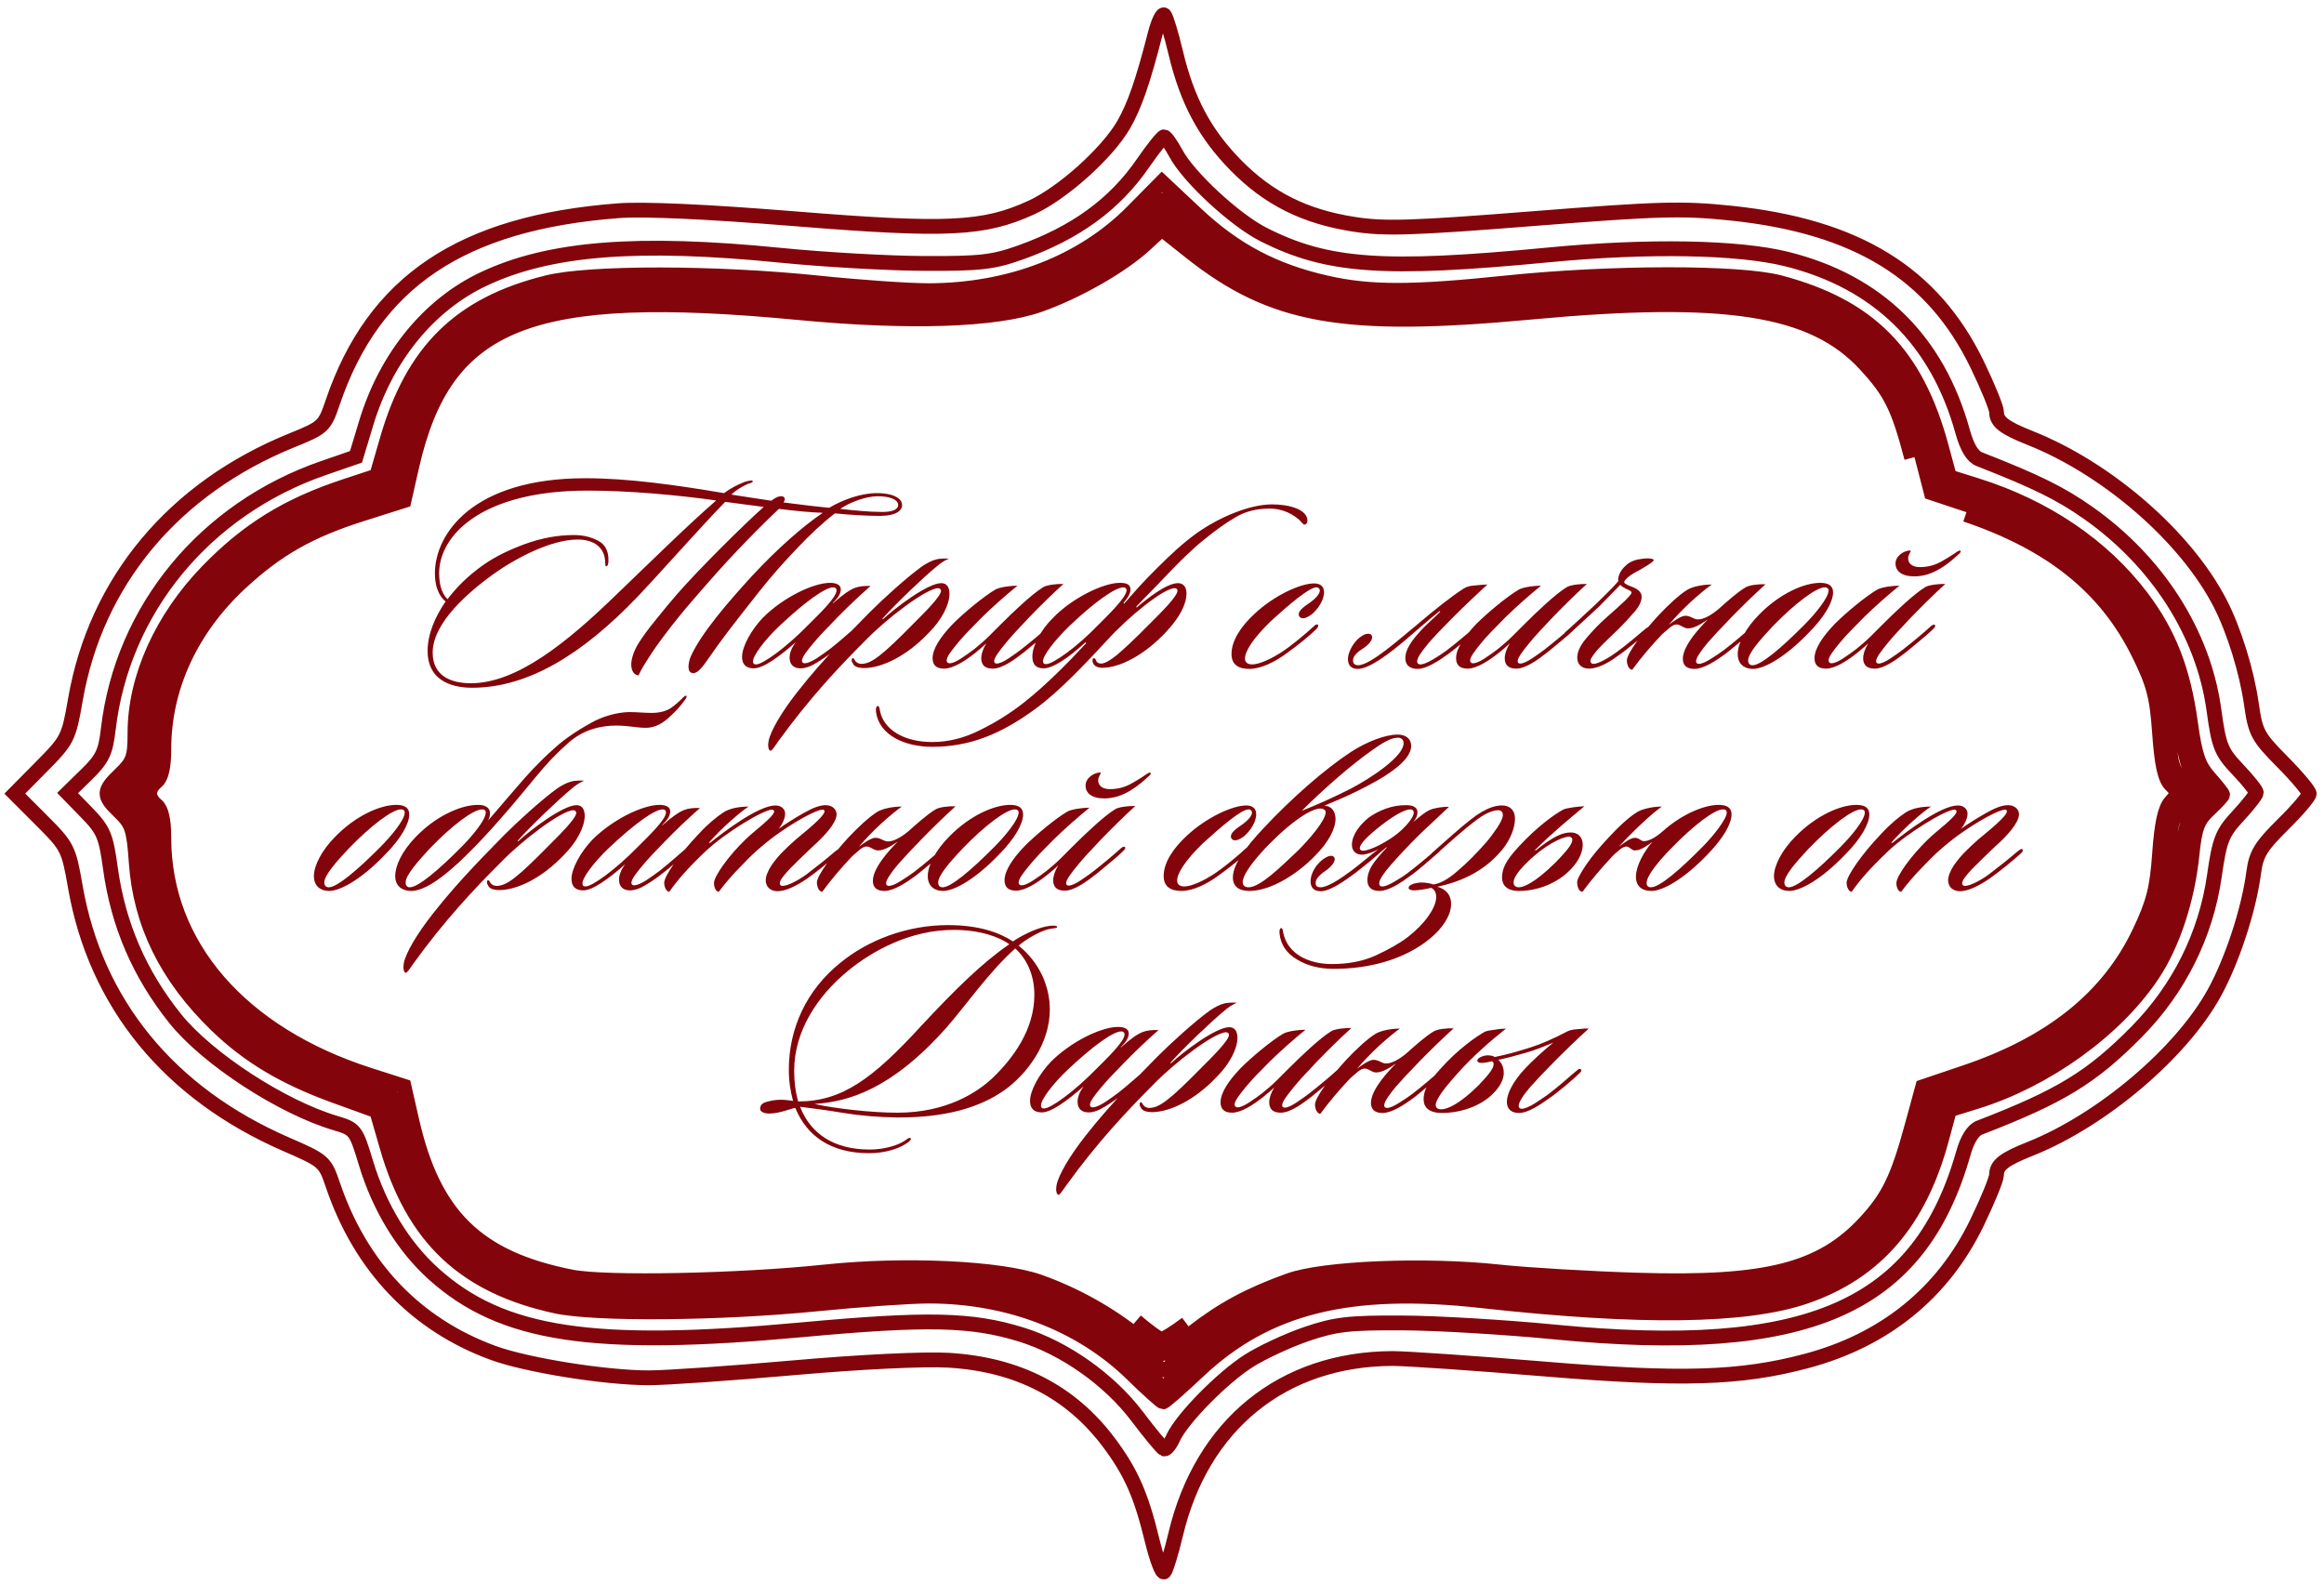 <?xml version="1.0" encoding="UTF-8"?> <svg xmlns="http://www.w3.org/2000/svg" width="157" height="107" viewBox="0 0 157 107" fill="none"><path d="M132.794 34.756C138.583 36.71 142.267 39.669 144.478 44.142C145.501 46.213 145.715 47.027 145.891 49.517C146.042 51.648 146.252 52.604 146.656 53.008C147.182 53.534 147.182 53.6 146.654 54.182C146.257 54.622 146.037 55.632 145.892 57.678C145.725 60.044 145.484 60.989 144.538 62.979C142.449 67.378 138.604 70.476 132.791 72.443L129.891 73.424L129.182 76.024C128.206 79.603 127.596 80.866 126.022 82.574C123.046 85.803 119.348 86.746 110.68 86.486C107.456 86.389 103.21 86.138 101.244 85.928C96.249 85.394 89.415 85.674 87.093 86.508C84.4 87.475 82.602 88.443 80.555 90.031C79.543 90.817 78.617 91.46 78.498 91.46C78.379 91.46 77.672 90.963 76.927 90.356C74.982 88.772 72.638 87.461 70.211 86.599C67.575 85.663 61.094 85.363 55.75 85.929C49.966 86.542 40.91 86.723 38.614 86.271C32.233 85.016 29.278 82.118 27.813 75.678L27.291 73.382L24.948 72.631C16.251 69.845 11.068 63.858 11.068 56.601C11.068 55.413 10.905 54.684 10.581 54.414C9.96 53.899 9.96 53.304 10.581 52.789C10.905 52.52 11.068 51.791 11.068 50.603C11.068 46.446 12.902 42.471 16.254 39.369C18.718 37.086 20.923 35.837 24.46 34.718L27.291 33.822L27.813 31.526C30.058 21.655 35.761 19.386 53.963 21.12C61.384 21.828 67.236 21.639 70.208 20.596C72.725 19.713 75.743 17.993 77.332 16.537L78.483 15.481L80.44 17.033C85.969 21.416 90.751 22.264 103.356 21.093C116.572 19.865 122.476 20.783 126.008 24.614C127.744 26.498 128.235 27.486 129.146 30.936M76.743 89.251C77.529 89.928 78.304 90.484 78.465 90.484C78.626 90.484 79.39 90.01 80.161 89.429M78.029 2.322C77.21 5.524 76.638 7.168 75.903 8.437C74.793 10.354 71.776 13.059 69.677 14.02C66.454 15.495 63.991 15.611 53.642 14.775C47.739 14.298 43.473 14.105 41.755 14.237C31.178 15.05 25.248 19.032 22.478 27.18C21.925 28.809 21.84 28.888 19.723 29.745C11.742 32.978 6.481 39.276 5.096 47.252C4.644 49.86 4.57 50.007 2.814 51.781L1 53.615L2.813 55.428C4.566 57.181 4.641 57.329 5.088 59.905C6.458 67.796 11.441 73.88 19.347 77.312C21.884 78.413 21.951 78.472 22.494 80.07C24.371 85.594 28.112 89.506 33.328 91.404C35.607 92.234 40.898 93.08 43.825 93.082C44.951 93.084 49.338 92.779 53.573 92.406C58.117 92.005 62.43 91.796 64.094 91.895C68.755 92.175 72.357 94.029 74.926 97.471C76.414 99.466 77.086 100.991 77.837 104.076C78.156 105.385 78.522 106.335 78.651 106.188C78.78 106.041 79.13 104.897 79.427 103.646C81.188 96.245 86.657 91.809 94.058 91.778C94.972 91.774 99.593 92.092 104.327 92.485C113.572 93.253 117.584 93.131 122.03 91.947C127.326 90.538 131.26 87.35 133.554 82.61C134.282 81.106 134.878 79.649 134.878 79.371C134.878 78.707 135.382 78.317 137.152 77.612C141.984 75.689 147.347 71.149 149.584 67.088C150.802 64.877 151.92 61.463 152.252 58.942C152.416 57.693 152.73 57.179 154.224 55.703C155.201 54.738 156 53.802 156 53.622C156 53.443 155.188 52.475 154.196 51.473C152.519 49.778 152.371 49.502 152.095 47.564C151.78 45.342 150.913 42.556 149.974 40.738C147.659 36.259 142.385 31.674 137.152 29.591C135.382 28.887 134.878 28.497 134.878 27.833C134.878 27.555 134.288 26.109 133.567 24.621C130.582 18.453 125.428 15.284 116.944 14.4C113.637 14.055 112.071 14.098 103.56 14.771C95.413 15.416 93.542 15.475 91.473 15.153C88.143 14.636 85.701 13.417 83.492 11.17C81.391 9.033 80.198 6.799 79.427 3.558C79.13 2.307 78.783 1.166 78.658 1.022C78.532 0.878 78.249 1.463 78.029 2.322ZM77.222 11.017C75.298 13.811 72.66 15.731 68.911 17.066C67.084 17.717 66.207 17.815 62.412 17.797C59.999 17.785 55.646 17.538 52.739 17.247C43.045 16.278 37.097 16.754 32.658 18.855C28.956 20.606 26.082 24.136 24.738 28.584L24.05 30.862L21.865 31.617C13.854 34.382 8.256 41.172 7.315 49.263C7.133 50.831 6.918 51.277 5.834 52.336L4.566 53.574L5.844 54.888C6.994 56.069 7.156 56.447 7.456 58.639C7.979 62.46 9.417 65.799 11.845 68.824C14.01 71.522 19.042 74.801 22.668 75.875C23.994 76.268 24.05 76.342 24.729 78.589C25.631 81.573 27.251 84.224 29.296 86.063C33.909 90.21 40.02 91.14 54.125 89.84C62.642 89.055 65.626 89.119 68.983 90.156C71.915 91.061 74.943 93.2 76.832 95.7C77.703 96.853 78.519 97.837 78.644 97.886C78.77 97.936 79.043 97.601 79.252 97.142C79.837 95.859 82.54 93.102 84.346 91.946C85.24 91.374 86.995 90.557 88.246 90.13C90.205 89.461 91.107 89.356 94.745 89.374C97.069 89.386 101.675 89.659 104.981 89.982C122.157 91.657 129.681 88.36 132.651 77.858C132.903 76.966 133.3 76.345 133.721 76.183C139.205 74.068 141.296 72.793 144.349 69.7C147.193 66.82 149.019 63.163 149.591 59.198C149.951 56.702 150.114 56.291 151.208 55.108C151.878 54.385 152.425 53.682 152.425 53.547C152.425 53.412 151.866 52.711 151.181 51.989C150.048 50.794 149.903 50.434 149.562 47.95C148.853 42.797 145.742 37.929 141.049 34.634C139.19 33.329 137.567 32.529 133.71 31.019C133.259 30.842 132.883 30.222 132.594 29.178C130.883 22.985 126.872 19.043 120.719 17.506C117.44 16.687 111.323 16.577 104.656 17.217C93.45 18.293 89.659 18.022 85.353 15.84C83.431 14.867 80.31 11.98 79.449 10.381C79.112 9.756 78.748 9.245 78.64 9.245C78.531 9.245 77.894 10.042 77.222 11.017ZM76.512 14.303C73.13 17.728 68.227 19.627 62.736 19.637C61.396 19.639 58.033 19.406 55.262 19.117C48.34 18.398 39.847 18.387 36.98 19.094C31.092 20.546 27.889 23.689 26.15 29.717L25.446 32.154L23.375 32.835C19.447 34.125 16.754 35.782 14.027 38.588C10.932 41.773 9.118 45.809 9.118 49.513C9.118 51.15 9.003 51.478 8.143 52.302C6.936 53.458 6.931 53.741 8.098 54.858C8.92 55.646 9.048 56.038 9.202 58.25C9.492 62.401 11.263 65.996 14.62 69.249C16.784 71.347 19.209 72.792 22.653 74.039L25.445 75.049L26.149 77.486C27.924 83.635 31.38 86.892 37.552 88.235C40.201 88.812 48.619 88.741 55.186 88.087C58.093 87.797 61.499 87.56 62.755 87.56C68.118 87.56 73.024 89.445 76.49 92.837C77.543 93.867 78.48 94.709 78.573 94.709C78.667 94.709 79.737 93.771 80.953 92.625C85.575 88.264 91.159 86.878 100.107 87.872C110.8 89.06 117.96 88.965 121.979 87.582C126.698 85.958 129.649 82.555 131.152 77.002L131.698 74.983L133.532 74.413C138.256 72.943 142.935 69.566 145.414 65.837C146.78 63.784 147.773 60.77 148.083 57.738C148.27 55.913 148.459 55.409 149.229 54.69C149.736 54.216 150.151 53.767 150.151 53.693C150.151 53.618 149.746 53.103 149.252 52.549C148.524 51.734 148.281 51.025 147.98 48.835C147.491 45.273 146.523 42.787 144.675 40.347C142.054 36.884 138.164 34.249 133.532 32.796L131.698 32.22L131.143 30.171C129.448 23.905 126.303 20.708 120.254 19.098C117.514 18.369 108.823 18.377 101.732 19.116C95.363 19.78 92.551 19.78 89.61 19.114C86.065 18.312 83.419 16.913 80.806 14.46L78.497 12.292L76.512 14.303ZM77.816 14.159C77.042 15.022 73.945 17.357 72.648 18.057C72.112 18.347 70.649 18.931 69.398 19.357C67.388 20.041 66.557 20.129 62.249 20.114C59.568 20.105 54.742 19.83 51.525 19.503C42.574 18.592 36.441 19.223 32.629 21.446C29.864 23.059 27.387 26.773 26.641 30.425C26.29 32.144 25.43 33.292 24.492 33.292C23.542 33.292 19.636 35.045 17.757 36.315C12.83 39.644 9.78 44.766 9.772 49.727C9.769 51.41 9.648 51.814 8.956 52.465C7.938 53.42 7.938 53.783 8.956 54.739C9.652 55.393 9.768 55.789 9.768 57.507C9.768 60.581 11.245 64.383 13.478 67.055C15.909 69.964 19.794 72.498 23.741 73.748C25.956 74.449 26.148 74.648 26.598 76.714C27.411 80.449 29.859 84.104 32.638 85.732C35.492 87.405 38.64 88.019 44.376 88.021C47.236 88.022 51.33 87.813 53.475 87.556C58.611 86.94 66.286 86.928 68.423 87.532C72.07 88.563 74.516 89.967 77.413 92.692L78.604 93.812L80.338 92.134C82.48 90.061 86.418 88.053 89.708 87.357C92.385 86.791 98.758 86.9 104.006 87.6C105.526 87.803 109.181 87.987 112.13 88.009C116.411 88.04 117.984 87.924 119.929 87.433C125.901 85.927 128.651 83.174 130.493 76.861L131.197 74.448L133.795 73.585C137.4 72.387 139.874 70.887 142.387 68.374C145.354 65.408 146.792 62.456 147.32 58.251C147.633 55.762 147.869 54.951 148.465 54.316L149.216 53.517L148.453 52.693C147.849 52.041 147.61 51.237 147.307 48.841C146.381 41.506 141.176 35.833 133.122 33.381L131.209 32.798L130.499 30.364C128.642 23.998 125.826 21.18 119.882 19.736C116.893 19.011 109.485 18.963 103.844 19.633C98.018 20.325 90.677 20.277 88.26 19.533C84.75 18.451 81.21 16.291 79.529 14.205C78.798 13.296 78.596 13.291 77.816 14.159ZM76.71 16.078C72.894 19.506 68.717 20.944 62.581 20.943C60.432 20.942 56.627 20.725 54.125 20.459C47.413 19.746 40.069 19.808 36.953 20.605C31.463 22.01 28.907 24.713 27.298 30.817C26.974 32.048 26.589 33.154 26.443 33.275C26.298 33.397 25.301 33.758 24.229 34.078C16.143 36.492 10.418 43.247 10.418 50.37C10.418 51.626 10.257 52.184 9.768 52.627C8.948 53.369 8.948 53.835 9.768 54.577C10.257 55.019 10.418 55.578 10.418 56.834C10.418 64.003 16.299 70.888 24.324 73.113C26.567 73.735 26.716 73.904 27.318 76.511C27.828 78.723 29.264 81.641 30.576 83.136C31.972 84.725 34.058 85.858 36.953 86.598C40.042 87.388 47.031 87.452 53.8 86.751C60.608 86.046 65.945 86.11 68.915 86.933C72.046 87.801 74.552 89.15 76.873 91.219C78.394 92.575 78.782 92.785 79.01 92.378C79.468 91.559 82.586 89.299 84.671 88.273C88.963 86.164 93.93 85.769 103.49 86.778C110.227 87.488 118.682 87.278 121.278 86.334C126.419 84.468 128.413 81.923 130.211 74.938C130.471 73.929 130.676 73.791 133.099 72.988C141.471 70.217 146.558 64.284 146.572 57.276C146.576 55.795 146.732 55.244 147.355 54.52L148.133 53.615L147.355 52.69C146.735 51.953 146.576 51.389 146.572 49.921C146.558 43.071 141.43 36.937 133.512 34.299L130.47 33.286L129.9 31.072C128.322 24.946 125.739 22.15 120.261 20.639C117.237 19.805 110.063 19.729 103.194 20.459C90.863 21.769 85.071 20.54 79.681 15.47C79.082 14.906 78.57 14.45 78.544 14.458C78.518 14.466 77.693 15.195 76.71 16.078Z" stroke="#83040A"></path><path d="M50.794 38.92C52.542 37.039 54.215 35.576 55.583 34.645C54.842 34.626 53.702 34.512 52.618 34.379C51.63 35.31 50.718 36.241 49.864 37.134C49.008 38.027 48.096 39.053 47.108 40.193C46.197 41.219 44.715 43.043 43.898 44.316C43.651 44.696 43.309 45.228 43.138 45.627C42.852 45.608 42.644 45.342 42.644 44.886C42.644 44.525 42.815 43.993 43.099 43.518C43.365 43.081 43.764 42.53 44.278 41.903C44.791 41.257 45.285 40.668 45.76 40.117C47.222 38.445 50.167 35.519 51.593 34.246L48.989 33.904C47.166 35.785 44.733 38.559 43.042 40.345C39.376 44.164 35.709 46.463 31.89 46.463C30.312 46.463 28.887 45.836 28.887 43.993C28.887 42.796 29.419 41.637 30.104 40.63C29.895 40.478 29.381 39.965 29.381 38.73C29.381 36.089 31.909 32.308 39.547 32.308C42.416 32.308 45.664 32.764 48.913 33.315C49.312 33.011 49.806 32.745 50.358 32.536C50.453 32.517 50.661 32.46 50.757 32.46C50.833 32.46 50.852 32.498 50.852 32.517C50.852 32.612 50.7 32.631 50.529 32.688C50.13 32.859 49.712 33.125 49.407 33.41C49.673 33.467 51.554 33.733 52.105 33.828C52.334 33.657 52.542 33.524 52.789 33.524C52.941 33.524 53.017 33.619 53.017 33.714C53.017 33.79 52.98 33.885 52.922 33.942C54.081 34.094 55.184 34.227 56.02 34.303C56.95 33.752 58.166 33.315 59.23 33.315C60.428 33.315 60.941 33.714 60.941 34.113C60.941 34.493 60.56 34.835 59.496 34.854C58.508 34.854 57.368 34.778 56.4 34.683C55.563 35.329 54.709 36.127 53.816 37.077C52.922 38.008 52.105 38.939 51.364 39.87C49.693 41.979 48.666 43.309 47.983 44.316C47.508 45 47.166 45.475 46.843 45.475C46.386 45.475 46.481 44.829 46.653 44.373C47.355 42.796 49.16 40.706 50.794 38.92ZM48.382 33.809C45.645 33.429 42.472 33.144 39.679 33.144C32.517 33.144 29.666 36.184 29.666 38.73C29.666 39.623 29.913 40.174 30.236 40.478C30.863 39.642 31.68 38.844 32.688 38.141C33.447 37.609 34.379 37.153 35.462 36.754C36.563 36.355 37.666 36.146 38.767 36.146C39.395 36.146 39.926 36.279 40.401 36.526C40.877 36.773 41.105 37.21 41.105 37.837C41.105 38.198 41.01 38.255 40.953 38.255C40.877 38.255 40.895 38.103 40.877 37.875C40.819 37.02 40.173 36.45 39.014 36.45C37.209 36.45 34.778 37.742 33.276 38.825C31.738 39.946 29.23 42.036 29.23 44.088C29.23 45.703 30.521 46.159 31.814 46.159C34.91 46.159 38.312 43.404 41.656 40.155C44.031 37.875 46.462 35.481 48.382 33.809ZM59.592 34.588C60.257 34.588 60.675 34.436 60.675 34.113C60.675 33.752 60.123 33.524 59.269 33.524C58.489 33.543 57.464 33.904 56.761 34.379C57.596 34.474 58.755 34.588 59.592 34.588ZM58.586 39.585H58.813C57.996 40.307 57.236 41.029 56.514 41.77C55.812 42.492 55.279 43.043 54.956 43.442C54.501 43.974 54.178 44.411 54.178 44.639C54.178 44.734 54.234 44.81 54.367 44.81C54.538 44.81 54.824 44.696 55.184 44.468C55.545 44.221 55.849 44.012 56.096 43.822C56.705 43.347 57.37 42.739 57.844 42.34C57.94 42.264 58.035 42.207 58.111 42.283C58.187 42.378 58.072 42.473 57.996 42.549C57.446 43.024 56.8 43.613 56.267 44.012C55.983 44.24 55.641 44.487 55.203 44.753C54.785 45.019 54.406 45.152 54.083 45.152C53.627 45.152 53.342 44.905 53.342 44.43C53.342 44.145 53.456 43.784 53.76 43.385C52.639 44.373 51.556 45.152 50.928 45.152C50.416 45.152 50.13 44.905 50.13 44.373C50.13 43.67 50.758 42.549 51.536 41.732C52.923 40.345 54.956 39.376 56.078 39.376C56.458 39.376 56.8 39.49 56.8 39.813C56.8 40.022 56.705 40.326 56.267 40.725C56.248 40.744 56.267 40.763 56.286 40.744C56.913 40.193 57.389 39.851 57.749 39.718C57.996 39.623 58.3 39.585 58.586 39.585ZM56.514 39.889C56.514 39.756 56.438 39.68 56.286 39.68C55.755 39.68 54.386 40.649 52.62 42.321C51.651 43.252 50.871 44.278 50.871 44.677C50.871 44.81 50.91 44.886 51.081 44.886C51.536 44.886 53.133 43.727 54.614 42.207C55.298 41.523 56.514 40.364 56.514 39.889ZM64.104 37.742C63.857 37.837 63.496 38.065 63.249 38.293C62.432 38.958 60.513 40.782 59.639 41.77C59.582 41.846 59.639 41.846 59.658 41.827C60.437 41.105 62.66 39.395 63.591 39.395C63.99 39.395 64.142 39.718 64.142 40.117C64.142 40.858 63.61 41.884 62.755 42.739C61.178 44.411 59.487 45.133 58.366 45.133C57.929 45.133 57.663 45 57.606 44.791C57.511 44.696 57.511 44.487 57.606 44.468C57.682 44.449 57.701 44.544 57.758 44.62C57.815 44.715 57.948 44.848 58.195 44.848C58.86 44.848 59.582 44.297 61.729 42.112C62.432 41.409 63.572 40.288 63.572 39.908C63.572 39.813 63.477 39.737 63.382 39.737C62.584 39.737 59.867 41.808 58.442 43.29C56.694 45.038 54.699 47.147 52.571 50.092C52.343 50.415 52.153 50.719 52.058 50.719C51.887 50.7 51.868 50.301 51.925 50.054C52.058 49.37 52.818 48.078 53.882 46.729C55.706 44.392 57.853 42.302 58.727 41.39C59.62 40.497 61.216 39.034 62.299 38.255C62.603 38.046 62.983 37.856 63.23 37.799C63.477 37.723 63.952 37.723 64.104 37.742ZM71.837 39.452C71.02 40.193 70.26 40.953 69.538 41.694C68.835 42.435 68.303 43.005 67.98 43.404C67.524 43.955 67.163 44.43 67.163 44.658C67.163 44.753 67.201 44.829 67.334 44.829C67.505 44.829 67.79 44.715 68.151 44.468C68.512 44.221 68.797 44.031 69.006 43.86C69.614 43.385 70.393 42.739 70.868 42.302C70.944 42.245 71.058 42.15 71.134 42.226C71.191 42.283 71.134 42.378 71.058 42.454C70.792 42.72 70.469 43.005 70.07 43.328L69.196 44.05C68.493 44.601 67.695 45.171 67.068 45.171C66.517 45.171 66.289 44.905 66.289 44.468C66.289 44.183 66.403 43.841 66.631 43.461C66.384 43.708 66.061 43.955 65.909 44.088C65.244 44.62 64.408 45.171 63.781 45.171C63.23 45.171 63.002 44.905 63.002 44.468C63.002 43.841 63.515 43.043 64.37 42.15C65.13 41.39 66.46 40.288 67.239 39.832C67.543 39.661 68.303 39.566 68.74 39.566C67.904 40.25 67.106 40.953 66.346 41.694C65.605 42.435 65.054 43.005 64.731 43.404C64.275 43.955 63.952 44.373 63.952 44.62C63.952 44.715 64.009 44.81 64.161 44.81C64.332 44.81 64.598 44.696 64.921 44.487C65.263 44.259 65.567 44.05 65.833 43.841C66.137 43.594 66.479 43.309 66.84 42.948L67.638 42.15C68.417 41.371 69.728 40.117 70.488 39.661C70.735 39.509 71.476 39.433 71.837 39.452ZM74.796 43.252C73.523 44.62 71.623 46.672 69.951 47.888C67.595 49.617 65.486 50.453 62.978 50.453C61.154 50.453 59.387 49.693 59.178 48.078C59.159 47.831 59.197 47.717 59.292 47.698C59.387 47.679 59.425 47.85 59.444 48.002C59.691 49.313 61.097 50.13 62.978 50.13C64.061 50.13 65.144 49.864 66.227 49.313C67.31 48.781 68.298 48.154 69.21 47.432C70.654 46.292 72.136 44.791 73.352 43.48C73.409 43.423 73.314 43.366 73.295 43.423C72.136 44.487 71.11 45.152 70.502 45.152C69.97 45.152 69.742 44.867 69.742 44.354C69.742 43.651 70.274 42.606 71.11 41.77C72.421 40.402 74.53 39.376 75.651 39.376C76.012 39.376 76.373 39.433 76.373 39.832C76.373 40.041 76.24 40.345 75.917 40.706C75.898 40.763 75.898 40.82 75.974 40.744L76.962 39.623C77.399 39.148 77.798 38.749 78.159 38.388C79.09 37.457 79.888 36.716 80.8 36.051C82.282 34.987 84.372 34.075 85.93 34.075C87.108 34.075 88.324 34.417 88.324 35.177C88.324 35.405 88.153 35.443 88.134 35.443C88.039 35.443 87.887 35.234 87.792 35.139C87.431 34.816 86.747 34.36 85.778 34.36C84.885 34.36 84.125 34.55 83.46 34.949C82.814 35.329 82.111 35.823 81.351 36.45C80.648 37.001 79.698 37.932 78.919 38.749C77.988 39.737 77.304 40.402 76.791 40.953C76.734 41.029 76.753 41.067 76.829 41.01C77.475 40.459 78.805 39.395 79.584 39.395C79.964 39.395 80.154 39.699 80.154 40.06C80.154 40.839 79.698 41.694 78.805 42.663C77.304 44.278 75.632 45.114 74.473 45.114C74.074 45.114 73.808 44.924 73.808 44.639C73.789 44.544 73.827 44.468 73.903 44.468C73.998 44.468 74.017 44.544 74.036 44.62C74.093 44.753 74.207 44.829 74.378 44.829C74.625 44.829 74.967 44.639 75.442 44.259C75.917 43.86 76.677 43.157 77.703 42.112C78.406 41.409 79.546 40.288 79.546 39.908C79.546 39.813 79.489 39.737 79.356 39.737C78.596 39.737 76.164 41.732 74.796 43.252ZM76.107 39.87C76.107 39.775 76.031 39.68 75.898 39.68C75.347 39.68 73.96 40.649 72.212 42.321C71.281 43.233 70.464 44.259 70.464 44.658C70.464 44.791 70.502 44.867 70.673 44.867C71.129 44.867 72.744 43.727 74.207 42.207C74.872 41.542 76.107 40.345 76.107 39.87ZM89.447 40.003C89.447 40.554 89.029 41.162 88.592 41.523C88.44 41.618 88.231 41.77 88.022 41.77C87.87 41.77 87.737 41.675 87.737 41.504C87.737 41.257 88.06 41.01 88.307 40.839C88.858 40.478 89.162 40.136 89.162 39.889C89.162 39.794 89.086 39.68 88.934 39.68C88.44 39.68 87.091 40.839 85.856 41.96C84.621 43.157 84.089 44.031 84.108 44.506C84.108 44.753 84.298 44.886 84.583 44.886C85.134 44.886 85.989 44.43 86.502 44.107C87.243 43.632 88.212 42.815 88.763 42.302C88.858 42.207 88.972 42.15 89.029 42.207C89.105 42.264 89.01 42.416 88.934 42.492C88.459 42.967 87.623 43.632 86.958 44.107C86.122 44.734 85.172 45.19 84.393 45.19C83.652 45.19 83.196 44.886 83.196 44.183C83.196 43.271 83.842 42.302 84.773 41.447C86.103 40.212 87.851 39.414 88.782 39.414C89.257 39.414 89.447 39.68 89.447 40.003ZM95.774 45.19C95.223 45.19 94.938 44.924 94.938 44.449C94.938 43.917 95.337 43.328 95.812 42.796C96.287 42.245 96.914 41.713 97.237 41.39C97.332 41.295 97.294 41.238 97.199 41.333C96.496 41.884 95.774 42.53 94.995 43.195C94.026 44.012 92.563 45.19 91.727 45.19C91.29 45.19 91.062 44.962 91.062 44.525C91.062 44.145 91.309 43.594 91.708 43.195C91.955 42.967 92.202 42.815 92.43 42.815C92.601 42.815 92.696 42.91 92.696 43.043C92.696 43.29 92.43 43.594 92.031 43.841C91.594 44.126 91.404 44.373 91.404 44.62C91.404 44.791 91.499 44.943 91.746 44.943C92.582 44.943 94.558 43.157 95.679 42.245C96.952 41.162 98.054 40.288 98.89 39.756C99.061 39.642 99.308 39.566 99.669 39.547C100.03 39.509 100.296 39.49 100.486 39.49C98.871 40.953 97.161 42.682 96.496 43.461C96.059 43.993 95.736 44.43 95.736 44.677C95.736 44.81 95.812 44.886 95.945 44.886C96.154 44.886 96.42 44.772 96.781 44.563C97.142 44.354 97.446 44.145 97.712 43.955C98.339 43.48 99.175 42.777 99.574 42.416C99.669 42.34 99.764 42.245 99.84 42.34C99.916 42.435 99.859 42.511 99.764 42.587C99.327 42.986 98.282 43.86 97.864 44.164C97.237 44.62 96.382 45.19 95.774 45.19ZM107.202 39.452C106.385 40.193 105.625 40.953 104.903 41.694C104.2 42.435 103.668 43.005 103.345 43.404C102.889 43.955 102.528 44.43 102.528 44.658C102.528 44.753 102.566 44.829 102.699 44.829C102.87 44.829 103.155 44.715 103.516 44.468C103.877 44.221 104.162 44.031 104.371 43.86C104.979 43.385 105.758 42.739 106.233 42.302C106.309 42.245 106.423 42.15 106.499 42.226C106.556 42.283 106.499 42.378 106.423 42.454C106.157 42.72 105.834 43.005 105.435 43.328L104.561 44.05C103.858 44.601 103.06 45.171 102.433 45.171C101.882 45.171 101.654 44.905 101.654 44.468C101.654 44.183 101.768 43.841 101.996 43.461C101.749 43.708 101.426 43.955 101.274 44.088C100.609 44.62 99.773 45.171 99.146 45.171C98.595 45.171 98.367 44.905 98.367 44.468C98.367 43.841 98.88 43.043 99.735 42.15C100.495 41.39 101.825 40.288 102.604 39.832C102.908 39.661 103.668 39.566 104.105 39.566C103.269 40.25 102.471 40.953 101.711 41.694C100.97 42.435 100.419 43.005 100.096 43.404C99.64 43.955 99.317 44.373 99.317 44.62C99.317 44.715 99.374 44.81 99.526 44.81C99.697 44.81 99.963 44.696 100.286 44.487C100.628 44.259 100.932 44.05 101.198 43.841C101.502 43.594 101.844 43.309 102.205 42.948L103.003 42.15C103.782 41.371 105.093 40.117 105.853 39.661C106.1 39.509 106.841 39.433 107.202 39.452ZM109.231 44.354C108.623 44.81 107.901 45.171 107.35 45.171C106.875 45.171 106.552 44.905 106.552 44.43C106.552 44.031 106.761 43.594 107.179 43.1C107.616 42.587 108.053 42.131 108.528 41.713C109.459 40.896 110.219 40.212 110.219 40.041C110.2 39.889 110.048 39.889 109.801 39.756C109.63 39.661 109.516 39.585 109.459 39.509L108.034 40.972C107.274 41.675 106.4 42.492 105.925 42.891C105.83 42.967 105.716 43.005 105.659 42.929C105.64 42.853 105.678 42.758 105.754 42.701C106.381 42.15 107.179 41.39 107.844 40.782C108.452 40.174 108.927 39.737 109.326 39.262C109.269 39.015 109.44 38.559 109.801 38.236C110.048 37.989 110.352 37.856 110.637 37.799C110.77 37.78 111.055 37.723 111.302 37.723C111.511 37.723 111.72 37.761 111.72 37.837C111.72 37.894 111.568 38.027 111.283 38.198C110.998 38.369 110.77 38.521 110.561 38.616C110.124 38.844 109.725 39.167 109.725 39.338C109.725 39.433 110.048 39.566 110.2 39.623C110.675 39.794 110.903 40.022 110.903 40.307C110.903 40.63 110.732 40.991 110.371 41.39C110.029 41.789 109.687 42.15 109.326 42.511C108.851 42.967 108.281 43.499 107.92 43.898C107.597 44.278 107.445 44.506 107.445 44.658C107.445 44.753 107.502 44.848 107.654 44.848C107.977 44.848 108.68 44.449 109.193 44.069C109.858 43.594 110.656 42.91 111.169 42.473C111.302 42.378 111.397 42.302 111.473 42.378C111.549 42.454 111.416 42.587 111.321 42.682C110.77 43.157 109.934 43.879 109.231 44.354ZM114.579 44.677C114.579 44.772 114.636 44.848 114.769 44.848C114.959 44.848 115.225 44.734 115.586 44.506C115.947 44.278 116.232 44.088 116.46 43.917C117.087 43.442 117.923 42.72 118.36 42.34C118.455 42.245 118.588 42.15 118.664 42.226C118.721 42.302 118.683 42.378 118.607 42.454C118.341 42.701 117.999 42.986 117.581 43.347L116.65 44.107C115.909 44.658 115.092 45.19 114.465 45.19C113.933 45.19 113.686 44.943 113.686 44.506C113.686 44.05 113.99 43.499 114.389 42.967C114.693 42.568 115.054 42.169 115.377 41.846C115.054 42.074 114.484 42.454 114.047 42.454C113.724 42.454 113.553 42.188 113.249 42.188C113.116 42.188 112.926 42.283 112.717 42.473L112.28 42.853C111.577 43.594 110.893 44.392 110.266 45.247C110.057 45.247 109.905 44.924 109.905 44.62C109.905 44.145 110.95 42.758 112.033 41.58C112.698 40.877 113.42 40.193 114.009 39.832C114.37 39.623 115.035 39.49 115.643 39.49C115.282 39.737 114.826 40.117 114.237 40.649C113.667 41.181 113.173 41.694 112.736 42.207C113.059 41.96 113.572 41.599 113.857 41.599C114.218 41.599 114.408 41.846 114.712 41.846C115.092 41.846 115.605 41.561 116.08 41.162C116.612 40.687 117.372 40.003 117.923 39.68C118.17 39.528 118.797 39.452 119.272 39.471C117.638 40.953 116.042 42.644 115.377 43.404C114.921 43.955 114.579 44.43 114.579 44.677ZM122.961 39.376C123.493 39.376 123.835 39.547 123.835 40.022C123.835 40.63 123.303 41.637 122.163 42.777C120.624 44.373 119.199 45.19 118.42 45.19C117.869 45.19 117.394 44.886 117.394 44.183C117.394 43.48 117.926 42.435 118.838 41.523C120.225 40.098 121.878 39.376 122.961 39.376ZM123.531 39.889C123.531 39.756 123.436 39.68 123.284 39.68C122.733 39.661 121.27 40.744 119.731 42.34C118.876 43.252 118.097 44.145 118.097 44.62C118.097 44.848 118.23 44.943 118.401 44.943C118.952 44.943 120.32 43.803 121.897 42.207C122.562 41.542 123.531 40.402 123.531 39.889ZM132.385 37.191C132.442 37.191 132.461 37.248 132.461 37.267C132.461 37.286 132.423 37.343 132.366 37.4C131.682 38.027 130.656 38.939 129.326 38.939C128.471 38.939 128.053 38.578 128.053 38.065C128.053 37.552 128.642 37.191 129.022 37.191C129.079 37.191 129.079 37.229 129.079 37.248C129.079 37.267 128.908 37.495 128.908 37.723C128.908 38.046 129.155 38.312 129.706 38.312C130.238 38.312 130.732 38.179 131.188 37.913C131.663 37.647 132.005 37.419 132.252 37.248C132.309 37.229 132.366 37.191 132.385 37.191ZM131.416 39.452C130.599 40.193 129.839 40.953 129.117 41.694C128.414 42.435 127.882 43.005 127.559 43.404C127.103 43.955 126.742 44.43 126.742 44.658C126.742 44.753 126.78 44.829 126.913 44.829C127.084 44.829 127.369 44.715 127.73 44.468C128.091 44.221 128.376 44.031 128.585 43.86C129.193 43.385 129.972 42.739 130.447 42.302C130.523 42.245 130.637 42.15 130.713 42.226C130.77 42.283 130.713 42.378 130.637 42.454C130.371 42.72 130.048 43.005 129.649 43.328L128.775 44.05C128.072 44.601 127.274 45.171 126.647 45.171C126.096 45.171 125.868 44.905 125.868 44.468C125.868 44.183 125.982 43.841 126.21 43.461C125.963 43.708 125.64 43.955 125.488 44.088C124.823 44.62 123.987 45.171 123.36 45.171C122.809 45.171 122.581 44.905 122.581 44.468C122.581 43.841 123.094 43.043 123.949 42.15C124.709 41.39 126.039 40.288 126.818 39.832C127.122 39.661 127.882 39.566 128.319 39.566C127.483 40.25 126.685 40.953 125.925 41.694C125.184 42.435 124.633 43.005 124.31 43.404C123.854 43.955 123.531 44.373 123.531 44.62C123.531 44.715 123.588 44.81 123.74 44.81C123.911 44.81 124.177 44.696 124.5 44.487C124.842 44.259 125.146 44.05 125.412 43.841C125.716 43.594 126.058 43.309 126.419 42.948L127.217 42.15C127.996 41.371 129.307 40.117 130.067 39.661C130.314 39.509 131.055 39.433 131.416 39.452ZM26.773 54.376C27.305 54.376 27.647 54.547 27.647 55.022C27.647 55.63 27.115 56.637 25.975 57.777C24.436 59.373 23.011 60.19 22.232 60.19C21.681 60.19 21.206 59.886 21.206 59.183C21.206 58.48 21.738 57.435 22.65 56.523C24.037 55.098 25.69 54.376 26.773 54.376ZM27.343 54.889C27.343 54.756 27.248 54.68 27.096 54.68C26.545 54.661 25.082 55.744 23.543 57.34C22.688 58.252 21.909 59.145 21.909 59.62C21.909 59.848 22.042 59.943 22.213 59.943C22.764 59.943 24.132 58.803 25.709 57.207C26.374 56.542 27.343 55.402 27.343 54.889ZM39.942 48.828C40.721 48.391 41.671 48.125 42.488 48.106C43.077 48.106 43.495 48.163 44.046 48.163C44.654 48.163 45.091 47.992 45.338 47.821C45.585 47.65 45.87 47.403 46.193 47.08C46.212 47.061 46.288 46.985 46.345 47.004C46.44 47.023 46.345 47.156 46.326 47.213C45.946 47.726 45.699 48.011 45.338 48.334C44.787 48.885 44.236 49.17 43.628 49.17C43.001 49.17 42.469 49.018 41.633 49.018C40.626 49.018 39.429 49.265 38.384 50.196C36.655 51.716 36.066 52.761 33.786 55.345C30.993 58.518 29.017 60.19 27.782 60.19C27.193 60.19 26.699 59.886 26.699 59.183C26.699 58.499 27.136 57.53 28.067 56.561C28.694 55.915 29.378 55.383 30.157 54.984C30.936 54.585 31.658 54.376 32.304 54.376C32.703 54.376 33.102 54.509 33.102 54.946C33.102 55.098 33.064 55.269 32.969 55.44L34.337 53.844L35.439 52.571C36.161 51.754 36.864 51.07 37.529 50.481C38.194 49.892 39.011 49.341 39.942 48.828ZM32.817 54.889C32.817 54.756 32.722 54.68 32.57 54.68C31.981 54.68 30.556 55.744 29.017 57.34C28.162 58.271 27.402 59.145 27.402 59.62C27.402 59.791 27.478 59.943 27.687 59.943C28.238 59.943 29.606 58.803 31.183 57.207C31.848 56.542 32.817 55.402 32.817 54.889ZM39.463 52.742C39.216 52.837 38.855 53.065 38.608 53.293C37.791 53.958 35.872 55.782 34.998 56.77C34.941 56.846 34.998 56.846 35.017 56.827C35.796 56.105 38.019 54.395 38.95 54.395C39.349 54.395 39.501 54.718 39.501 55.117C39.501 55.858 38.969 56.884 38.114 57.739C36.537 59.411 34.846 60.133 33.725 60.133C33.288 60.133 33.022 60 32.965 59.791C32.87 59.696 32.87 59.487 32.965 59.468C33.041 59.449 33.06 59.544 33.117 59.62C33.174 59.715 33.307 59.848 33.554 59.848C34.219 59.848 34.941 59.297 37.088 57.112C37.791 56.409 38.931 55.288 38.931 54.908C38.931 54.813 38.836 54.737 38.741 54.737C37.943 54.737 35.226 56.808 33.801 58.29C32.053 60.038 30.058 62.147 27.93 65.092C27.702 65.415 27.512 65.719 27.417 65.719C27.246 65.7 27.227 65.301 27.284 65.054C27.417 64.37 28.177 63.078 29.241 61.729C31.065 59.392 33.212 57.302 34.086 56.39C34.979 55.497 36.575 54.034 37.658 53.255C37.962 53.046 38.342 52.856 38.589 52.799C38.836 52.723 39.311 52.723 39.463 52.742ZM47.063 54.585H47.291C46.474 55.307 45.714 56.029 44.992 56.77C44.289 57.492 43.757 58.043 43.434 58.442C42.978 58.974 42.655 59.411 42.655 59.639C42.655 59.734 42.712 59.81 42.845 59.81C43.016 59.81 43.301 59.696 43.662 59.468C44.023 59.221 44.327 59.012 44.574 58.822C45.182 58.347 45.847 57.739 46.322 57.34C46.417 57.264 46.512 57.207 46.588 57.283C46.664 57.378 46.55 57.473 46.474 57.549C45.923 58.024 45.277 58.613 44.745 59.012C44.46 59.24 44.118 59.487 43.681 59.753C43.263 60.019 42.883 60.152 42.56 60.152C42.104 60.152 41.819 59.905 41.819 59.43C41.819 59.145 41.933 58.784 42.237 58.385C41.116 59.373 40.033 60.152 39.406 60.152C38.893 60.152 38.608 59.905 38.608 59.373C38.608 58.67 39.235 57.549 40.014 56.732C41.401 55.345 43.434 54.376 44.555 54.376C44.935 54.376 45.277 54.49 45.277 54.813C45.277 55.022 45.182 55.326 44.745 55.725C44.726 55.744 44.745 55.763 44.764 55.744C45.391 55.193 45.866 54.851 46.227 54.718C46.474 54.623 46.778 54.585 47.063 54.585ZM44.992 54.889C44.992 54.756 44.916 54.68 44.764 54.68C44.232 54.68 42.864 55.649 41.097 57.321C40.128 58.252 39.349 59.278 39.349 59.677C39.349 59.81 39.387 59.886 39.558 59.886C40.014 59.886 41.61 58.727 43.092 57.207C43.776 56.523 44.992 55.364 44.992 54.889ZM52.395 54.414C52.756 54.414 53.041 54.642 53.041 54.965C53.041 55.25 52.889 55.63 52.604 55.991C53.079 55.649 53.63 55.307 54.257 54.946C54.884 54.585 55.378 54.395 55.777 54.395C56.252 54.395 56.518 54.699 56.518 55.022C56.499 55.611 55.701 56.485 54.865 57.226C54.276 57.777 53.744 58.309 53.345 58.708C52.908 59.183 52.68 59.468 52.68 59.677C52.68 59.81 52.775 59.848 52.87 59.848C53.193 59.848 53.858 59.525 54.485 59.069C55.188 58.537 55.853 58.005 56.404 57.53C56.537 57.435 56.67 57.302 56.746 57.378C56.822 57.454 56.746 57.568 56.594 57.701C56.062 58.176 55.283 58.822 54.504 59.373C53.801 59.848 53.079 60.209 52.528 60.209C52.129 60.209 51.73 59.981 51.73 59.468C51.73 59.183 51.882 58.822 52.129 58.442C52.604 57.777 52.984 57.416 53.763 56.713C54.352 56.219 55.701 55.155 55.701 54.813C55.701 54.737 55.663 54.699 55.568 54.699C55.15 54.699 53.706 55.497 52.433 56.409C51.502 57.093 50.723 57.796 50.02 58.556C49.469 59.107 48.956 59.715 48.557 60.247C48.386 60.247 48.234 59.981 48.234 59.658C48.234 59.183 49.241 57.796 50.362 56.713C50.932 56.143 52.3 55.174 52.3 54.813C52.3 54.756 52.243 54.699 52.148 54.699C51.578 54.699 48.956 56.276 47.626 57.549C46.41 58.708 45.764 59.468 45.213 60.247C45.042 60.247 44.871 59.962 44.871 59.639C44.871 59.183 45.897 57.701 47.208 56.333C47.816 55.668 48.405 55.193 48.861 54.889C49.317 54.585 50.02 54.49 50.571 54.49C50.248 54.699 49.83 55.041 49.317 55.497C48.804 55.953 48.348 56.409 47.93 56.884C47.873 56.941 47.911 56.96 47.968 56.941C48.994 56.124 51.255 54.414 52.395 54.414ZM59.861 59.677C59.861 59.772 59.918 59.848 60.051 59.848C60.241 59.848 60.507 59.734 60.868 59.506C61.229 59.278 61.514 59.088 61.742 58.917C62.369 58.442 63.205 57.72 63.642 57.34C63.737 57.245 63.87 57.15 63.946 57.226C64.003 57.302 63.965 57.378 63.889 57.454C63.623 57.701 63.281 57.986 62.863 58.347L61.932 59.107C61.191 59.658 60.374 60.19 59.747 60.19C59.215 60.19 58.968 59.943 58.968 59.506C58.968 59.05 59.272 58.499 59.671 57.967C59.975 57.568 60.336 57.169 60.659 56.846C60.336 57.074 59.766 57.454 59.329 57.454C59.006 57.454 58.835 57.188 58.531 57.188C58.398 57.188 58.208 57.283 57.999 57.473L57.562 57.853C56.859 58.594 56.175 59.392 55.548 60.247C55.339 60.247 55.187 59.924 55.187 59.62C55.187 59.145 56.232 57.758 57.315 56.58C57.98 55.877 58.702 55.193 59.291 54.832C59.652 54.623 60.317 54.49 60.925 54.49C60.564 54.737 60.108 55.117 59.519 55.649C58.949 56.181 58.455 56.694 58.018 57.207C58.341 56.96 58.854 56.599 59.139 56.599C59.5 56.599 59.69 56.846 59.994 56.846C60.374 56.846 60.887 56.561 61.362 56.162C61.894 55.687 62.654 55.003 63.205 54.68C63.452 54.528 64.079 54.452 64.554 54.471C62.92 55.953 61.324 57.644 60.659 58.404C60.203 58.955 59.861 59.43 59.861 59.677ZM68.243 54.376C68.775 54.376 69.117 54.547 69.117 55.022C69.117 55.63 68.585 56.637 67.445 57.777C65.906 59.373 64.481 60.19 63.702 60.19C63.151 60.19 62.676 59.886 62.676 59.183C62.676 58.48 63.208 57.435 64.12 56.523C65.507 55.098 67.16 54.376 68.243 54.376ZM68.813 54.889C68.813 54.756 68.718 54.68 68.566 54.68C68.015 54.661 66.552 55.744 65.013 57.34C64.158 58.252 63.379 59.145 63.379 59.62C63.379 59.848 63.512 59.943 63.683 59.943C64.234 59.943 65.602 58.803 67.179 57.207C67.844 56.542 68.813 55.402 68.813 54.889ZM77.667 52.191C77.724 52.191 77.743 52.248 77.743 52.267C77.743 52.286 77.705 52.343 77.648 52.4C76.964 53.027 75.938 53.939 74.608 53.939C73.753 53.939 73.335 53.578 73.335 53.065C73.335 52.552 73.924 52.191 74.304 52.191C74.361 52.191 74.361 52.229 74.361 52.248C74.361 52.267 74.19 52.495 74.19 52.723C74.19 53.046 74.437 53.312 74.988 53.312C75.52 53.312 76.014 53.179 76.47 52.913C76.945 52.647 77.287 52.419 77.534 52.248C77.591 52.229 77.648 52.191 77.667 52.191ZM76.698 54.452C75.881 55.193 75.121 55.953 74.399 56.694C73.696 57.435 73.164 58.005 72.841 58.404C72.385 58.955 72.024 59.43 72.024 59.658C72.024 59.753 72.062 59.829 72.195 59.829C72.366 59.829 72.651 59.715 73.012 59.468C73.373 59.221 73.658 59.031 73.867 58.86C74.475 58.385 75.254 57.739 75.729 57.302C75.805 57.245 75.919 57.15 75.995 57.226C76.052 57.283 75.995 57.378 75.919 57.454C75.653 57.72 75.33 58.005 74.931 58.328L74.057 59.05C73.354 59.601 72.556 60.171 71.929 60.171C71.378 60.171 71.15 59.905 71.15 59.468C71.15 59.183 71.264 58.841 71.492 58.461C71.245 58.708 70.922 58.955 70.77 59.088C70.105 59.62 69.269 60.171 68.642 60.171C68.091 60.171 67.863 59.905 67.863 59.468C67.863 58.841 68.376 58.043 69.231 57.15C69.991 56.39 71.321 55.288 72.1 54.832C72.404 54.661 73.164 54.566 73.601 54.566C72.765 55.25 71.967 55.953 71.207 56.694C70.466 57.435 69.915 58.005 69.592 58.404C69.136 58.955 68.813 59.373 68.813 59.62C68.813 59.715 68.87 59.81 69.022 59.81C69.193 59.81 69.459 59.696 69.782 59.487C70.124 59.259 70.428 59.05 70.694 58.841C70.998 58.594 71.34 58.309 71.701 57.948L72.499 57.15C73.278 56.371 74.589 55.117 75.349 54.661C75.596 54.509 76.337 54.433 76.698 54.452ZM84.864 55.003C84.864 55.554 84.446 56.162 84.009 56.523C83.857 56.618 83.648 56.77 83.439 56.77C83.287 56.77 83.154 56.675 83.154 56.504C83.154 56.257 83.477 56.01 83.724 55.839C84.275 55.478 84.579 55.136 84.579 54.889C84.579 54.794 84.503 54.68 84.351 54.68C83.857 54.68 82.508 55.839 81.273 56.96C80.038 58.157 79.506 59.031 79.525 59.506C79.525 59.753 79.715 59.886 80 59.886C80.551 59.886 81.406 59.43 81.919 59.107C82.66 58.632 83.629 57.815 84.18 57.302C84.275 57.207 84.389 57.15 84.446 57.207C84.522 57.264 84.427 57.416 84.351 57.492C83.876 57.967 83.04 58.632 82.375 59.107C81.539 59.734 80.589 60.19 79.81 60.19C79.069 60.19 78.613 59.886 78.613 59.183C78.613 58.271 79.259 57.302 80.19 56.447C81.52 55.212 83.268 54.414 84.199 54.414C84.674 54.414 84.864 54.68 84.864 55.003ZM84.39 60.19C83.725 60.19 83.288 59.905 83.288 59.278C83.288 58.423 84.124 57.264 85.34 55.972C87.24 53.939 89.463 51.982 91.287 50.785C92.351 50.101 93.586 49.626 94.422 49.626C95.011 49.626 95.334 49.949 95.334 50.386C95.334 51.469 93.434 52.59 91.648 53.464C91.04 53.768 90.071 54.186 89.463 54.433C90.014 54.452 90.223 54.889 90.223 55.326C90.223 56.01 89.71 56.941 88.855 57.796C87.791 58.917 85.948 60.19 84.39 60.19ZM92.712 50.671C92.009 51.165 91.211 51.792 90.337 52.552C89.463 53.312 88.665 54.053 87.943 54.775C88.874 54.414 90.185 53.825 91.23 53.293C92.712 52.514 94.821 51.089 94.821 50.215C94.821 49.968 94.669 49.835 94.422 49.835C93.947 49.835 93.263 50.272 92.712 50.671ZM89.558 54.87C89.558 54.718 89.387 54.623 89.216 54.623C88.969 54.623 88.646 54.737 88.285 54.946C87.924 55.155 87.658 55.345 87.487 55.478C86.062 56.542 83.953 58.765 83.953 59.582C83.953 59.829 84.105 59.943 84.352 59.943C85.131 59.943 86.537 58.556 87.715 57.435C88.437 56.713 89.558 55.421 89.558 54.87ZM92.375 59.449C92.375 58.974 92.622 58.48 93.059 57.967C93.23 57.758 93.458 57.492 93.667 57.283C93.686 57.226 93.667 57.226 93.648 57.245L92.565 58.176L91.615 58.936C90.798 59.544 89.848 60.209 89.221 60.209C88.746 60.209 88.537 59.943 88.537 59.544C88.537 59.164 88.727 58.67 89.164 58.233C89.392 58.005 89.715 57.815 89.924 57.815C90.095 57.815 90.171 57.948 90.171 58.043C90.171 58.29 89.81 58.67 89.525 58.841C89.088 59.145 88.879 59.411 88.879 59.658C88.879 59.81 88.936 59.943 89.221 59.943C89.658 59.943 90.475 59.43 91.292 58.822C91.976 58.309 92.66 57.701 93.116 57.378C92.793 57.549 92.318 57.739 91.995 57.739C91.672 57.739 91.33 57.549 91.33 57.074C91.33 56.371 91.919 55.668 92.47 55.231C93.135 54.756 94.047 54.376 95.016 54.395C95.491 54.395 95.757 54.566 95.757 54.87C95.757 55.098 95.681 55.288 95.472 55.535C95.567 55.44 95.757 55.307 96.004 55.098C96.27 54.889 96.46 54.775 96.593 54.718C96.878 54.585 97.505 54.49 97.885 54.509L96.004 56.276C95.225 57.036 94.484 57.834 93.933 58.461C93.477 58.993 93.173 59.43 93.173 59.677C93.173 59.81 93.23 59.886 93.382 59.886C93.572 59.886 93.838 59.772 94.199 59.563C94.56 59.354 94.883 59.145 95.13 58.955C95.757 58.48 96.593 57.777 96.992 57.416C97.087 57.34 97.201 57.245 97.277 57.34C97.353 57.416 97.277 57.511 97.182 57.587C96.726 57.986 95.738 58.86 95.282 59.164C94.674 59.62 93.819 60.19 93.192 60.19C92.641 60.19 92.375 59.924 92.375 59.449ZM91.862 57.302C91.862 57.397 91.938 57.473 92.071 57.473C92.603 57.473 93.8 56.808 94.408 56.314C95.168 55.687 95.51 55.136 95.51 54.908C95.51 54.775 95.434 54.68 95.263 54.68C94.978 54.68 94.218 54.984 92.831 56.143C92.204 56.675 91.862 57.074 91.862 57.302ZM90.107 65.453C89.138 65.453 88.302 65.244 87.599 64.807C86.896 64.389 86.516 63.8 86.44 63.059C86.421 62.831 86.459 62.717 86.554 62.698C86.63 62.679 86.668 62.85 86.687 63.002C86.991 64.484 88.454 65.13 89.974 65.13C91.095 65.13 92.083 64.94 92.957 64.541C93.812 64.142 94.534 63.743 95.104 63.306C96.263 62.413 97.023 61.311 97.023 60.608C97.023 60.228 96.852 60.057 96.681 59.981C96.358 60.057 95.807 60.152 95.56 60.152C95.351 60.152 95.161 60.114 95.161 59.981C95.161 59.734 95.731 59.62 96.054 59.62C96.301 59.62 96.624 59.677 96.833 59.753C97.289 59.696 97.84 59.392 98.467 58.841C99.113 58.29 99.759 57.644 100.405 56.903C100.652 56.618 100.899 56.276 101.146 55.915C101.393 55.535 101.526 55.25 101.526 55.06C101.526 54.851 101.412 54.737 101.203 54.737C100.804 54.737 100.215 55.022 99.664 55.459C98.733 56.162 97.859 56.979 96.966 57.758C96.909 57.815 96.795 57.891 96.719 57.815C96.662 57.758 96.662 57.682 96.757 57.606C97.764 56.713 98.676 55.896 99.36 55.364C100.443 54.509 101.108 54.414 101.469 54.414C101.906 54.414 102.343 54.642 102.343 55.307C102.343 56.2 101.773 57.093 101.374 57.53C100.31 58.765 98.904 59.525 97.099 59.905C97.631 60.057 98.03 60.399 98.03 61.083C98.03 61.938 97.289 62.945 96.244 63.686C94.648 64.845 92.482 65.453 90.107 65.453ZM102.591 57.207C103.826 55.858 105.023 55.003 105.631 54.68C105.859 54.585 106.657 54.471 107.037 54.471C106.03 55.307 104.814 56.314 103.731 57.397C103.674 57.473 103.731 57.473 103.75 57.454C104.909 56.523 105.536 56.238 106.125 56.238C106.562 56.238 106.923 56.523 106.923 57.055C106.923 57.72 106.505 58.404 105.84 58.993C104.947 59.772 103.75 60.19 102.61 60.19C101.793 60.19 101.47 59.791 101.47 59.278C101.47 58.689 101.736 58.119 102.591 57.207ZM106.22 56.713C106.22 56.618 106.125 56.523 105.992 56.523C105.517 56.523 104.282 57.15 103.199 58.233C102.458 58.936 102.249 59.373 102.249 59.62C102.249 59.791 102.363 59.943 102.61 59.943C102.914 59.943 103.674 59.658 105.061 58.29C106.049 57.283 106.22 56.96 106.22 56.713ZM108.655 56.599C109.358 55.839 110.042 55.193 110.65 54.832C111.03 54.623 111.714 54.49 112.265 54.49C111.581 54.965 110.232 56.238 109.358 57.207C109.681 56.96 110.156 56.599 110.441 56.599C110.745 56.599 110.84 56.827 111.049 56.827C111.41 56.827 111.866 56.561 112.322 56.162C113.614 55.003 115.134 54.376 116.103 54.376C116.635 54.376 116.977 54.547 116.977 55.022C116.977 55.63 116.445 56.618 115.305 57.777C113.766 59.373 112.341 60.19 111.562 60.19C111.03 60.19 110.517 59.962 110.517 59.221C110.517 58.518 111.049 57.53 111.638 56.865C111.315 57.112 110.84 57.454 110.46 57.454C110.213 57.454 110.08 57.188 109.871 57.188C109.738 57.188 109.548 57.283 109.339 57.473C109.13 57.644 108.997 57.777 108.921 57.853C108.218 58.613 107.534 59.392 106.907 60.247C106.66 60.247 106.546 59.886 106.546 59.601C106.546 59.411 106.755 59.012 107.154 58.423C107.553 57.834 108.066 57.226 108.655 56.599ZM116.654 54.889C116.654 54.756 116.578 54.68 116.407 54.68C115.856 54.661 114.412 55.744 112.873 57.34C111.98 58.252 111.239 59.183 111.239 59.658C111.239 59.867 111.372 59.943 111.524 59.943C112.113 59.943 113.443 58.803 115.02 57.207C115.685 56.542 116.654 55.345 116.654 54.889ZM125.41 54.376C125.942 54.376 126.284 54.547 126.284 55.022C126.284 55.63 125.752 56.637 124.612 57.777C123.073 59.373 121.648 60.19 120.869 60.19C120.318 60.19 119.843 59.886 119.843 59.183C119.843 58.48 120.375 57.435 121.287 56.523C122.674 55.098 124.327 54.376 125.41 54.376ZM125.98 54.889C125.98 54.756 125.885 54.68 125.733 54.68C125.182 54.661 123.719 55.744 122.18 57.34C121.325 58.252 120.546 59.145 120.546 59.62C120.546 59.848 120.679 59.943 120.85 59.943C121.401 59.943 122.769 58.803 124.346 57.207C125.011 56.542 125.98 55.402 125.98 54.889ZM132.273 54.414C132.634 54.414 132.919 54.642 132.919 54.965C132.919 55.25 132.767 55.63 132.482 55.991C132.957 55.649 133.508 55.307 134.135 54.946C134.762 54.585 135.256 54.395 135.655 54.395C136.13 54.395 136.396 54.699 136.396 55.022C136.377 55.611 135.579 56.485 134.743 57.226C134.154 57.777 133.622 58.309 133.223 58.708C132.786 59.183 132.558 59.468 132.558 59.677C132.558 59.81 132.653 59.848 132.748 59.848C133.071 59.848 133.736 59.525 134.363 59.069C135.066 58.537 135.731 58.005 136.282 57.53C136.415 57.435 136.548 57.302 136.624 57.378C136.7 57.454 136.624 57.568 136.472 57.701C135.94 58.176 135.161 58.822 134.382 59.373C133.679 59.848 132.957 60.209 132.406 60.209C132.007 60.209 131.608 59.981 131.608 59.468C131.608 59.183 131.76 58.822 132.007 58.442C132.482 57.777 132.862 57.416 133.641 56.713C134.23 56.219 135.579 55.155 135.579 54.813C135.579 54.737 135.541 54.699 135.446 54.699C135.028 54.699 133.584 55.497 132.311 56.409C131.38 57.093 130.601 57.796 129.898 58.556C129.347 59.107 128.834 59.715 128.435 60.247C128.264 60.247 128.112 59.981 128.112 59.658C128.112 59.183 129.119 57.796 130.24 56.713C130.81 56.143 132.178 55.174 132.178 54.813C132.178 54.756 132.121 54.699 132.026 54.699C131.456 54.699 128.834 56.276 127.504 57.549C126.288 58.708 125.642 59.468 125.091 60.247C124.92 60.247 124.749 59.962 124.749 59.639C124.749 59.183 125.775 57.701 127.086 56.333C127.694 55.668 128.283 55.193 128.739 54.889C129.195 54.585 129.898 54.49 130.449 54.49C130.126 54.699 129.708 55.041 129.195 55.497C128.682 55.953 128.226 56.409 127.808 56.884C127.751 56.941 127.789 56.96 127.846 56.941C128.872 56.124 131.133 54.414 132.273 54.414ZM71.416 62.631C71.416 62.726 71.188 62.688 70.789 62.783C70.162 62.954 69.269 63.486 68.813 63.885C70.257 65.044 70.922 66.678 70.922 68.198C70.922 70.516 69.383 72.568 67.825 73.67C66.172 74.829 63.854 75.513 60.605 75.494C59.351 75.475 58.154 75.38 56.995 75.19C55.836 75 54.867 74.867 54.05 74.772C54.753 76.577 56.311 77.66 58.762 77.66C59.807 77.66 60.738 77.337 61.137 77.052C61.289 76.957 61.422 76.824 61.498 76.881C61.593 76.976 61.46 77.09 61.327 77.185C60.852 77.546 59.883 77.907 58.724 77.907C56.121 77.907 54.506 76.748 53.727 74.848C53.48 74.867 52.682 75.228 51.979 75.228C51.618 75.228 51.352 75.114 51.352 74.905C51.352 74.658 51.504 74.506 51.827 74.43C52.15 74.335 52.473 74.297 52.777 74.297C53.081 74.297 53.404 74.354 53.575 74.373C53.404 73.746 53.29 73.081 53.29 72.264C53.29 69.471 54.487 66.887 56.748 65.063C58.591 63.543 61.213 62.498 64.044 62.498C66.248 62.498 67.578 63.049 68.433 63.6C68.889 63.277 69.896 62.745 70.656 62.593C70.979 62.517 71.435 62.498 71.416 62.631ZM68.186 63.79C67.521 63.315 66.248 62.821 64.424 62.821C61.498 62.821 58.952 64.227 57.299 65.576C55.171 67.324 53.651 69.699 53.651 72.34C53.651 73.119 53.746 73.803 53.917 74.411C56.862 74.411 58.933 72.91 62.239 69.3C64.576 66.792 66.381 65.025 68.186 63.79ZM67.046 72.834C68.433 71.504 69.877 69.566 69.877 67.21C69.877 65.861 69.364 64.778 68.585 64.075C66.761 65.709 65.146 68.065 63.911 69.452C60.206 73.613 57.299 74.43 55.019 74.582C56.387 74.886 58.838 75.171 60.624 75.171C64.006 75.171 66.077 73.746 67.046 72.834ZM78.04 69.585H78.268C77.451 70.307 76.691 71.029 75.969 71.77C75.266 72.492 74.734 73.043 74.411 73.442C73.955 73.974 73.632 74.411 73.632 74.639C73.632 74.734 73.689 74.81 73.822 74.81C73.993 74.81 74.278 74.696 74.639 74.468C75 74.221 75.304 74.012 75.551 73.822C76.159 73.347 76.824 72.739 77.299 72.34C77.394 72.264 77.489 72.207 77.565 72.283C77.641 72.378 77.527 72.473 77.451 72.549C76.9 73.024 76.254 73.613 75.722 74.012C75.437 74.24 75.095 74.487 74.658 74.753C74.24 75.019 73.86 75.152 73.537 75.152C73.081 75.152 72.796 74.905 72.796 74.43C72.796 74.145 72.91 73.784 73.214 73.385C72.093 74.373 71.01 75.152 70.383 75.152C69.87 75.152 69.585 74.905 69.585 74.373C69.585 73.67 70.212 72.549 70.991 71.732C72.378 70.345 74.411 69.376 75.532 69.376C75.912 69.376 76.254 69.49 76.254 69.813C76.254 70.022 76.159 70.326 75.722 70.725C75.703 70.744 75.722 70.763 75.741 70.744C76.368 70.193 76.843 69.851 77.204 69.718C77.451 69.623 77.755 69.585 78.04 69.585ZM75.969 69.889C75.969 69.756 75.893 69.68 75.741 69.68C75.209 69.68 73.841 70.649 72.074 72.321C71.105 73.252 70.326 74.278 70.326 74.677C70.326 74.81 70.364 74.886 70.535 74.886C70.991 74.886 72.587 73.727 74.069 72.207C74.753 71.523 75.969 70.364 75.969 69.889ZM83.558 67.742C83.311 67.837 82.95 68.065 82.703 68.293C81.886 68.958 79.967 70.782 79.093 71.77C79.036 71.846 79.093 71.846 79.112 71.827C79.891 71.105 82.114 69.395 83.045 69.395C83.444 69.395 83.596 69.718 83.596 70.117C83.596 70.858 83.064 71.884 82.209 72.739C80.632 74.411 78.941 75.133 77.82 75.133C77.383 75.133 77.117 75 77.06 74.791C76.965 74.696 76.965 74.487 77.06 74.468C77.136 74.449 77.155 74.544 77.212 74.62C77.269 74.715 77.402 74.848 77.649 74.848C78.314 74.848 79.036 74.297 81.183 72.112C81.886 71.409 83.026 70.288 83.026 69.908C83.026 69.813 82.931 69.737 82.836 69.737C82.038 69.737 79.321 71.808 77.896 73.29C76.148 75.038 74.153 77.147 72.025 80.092C71.797 80.415 71.607 80.719 71.512 80.719C71.341 80.7 71.322 80.301 71.379 80.054C71.512 79.37 72.272 78.078 73.336 76.729C75.16 74.392 77.307 72.302 78.181 71.39C79.074 70.497 80.67 69.034 81.753 68.255C82.057 68.046 82.437 67.856 82.684 67.799C82.931 67.723 83.406 67.723 83.558 67.742ZM91.291 69.452C90.474 70.193 89.714 70.953 88.992 71.694C88.289 72.435 87.757 73.005 87.434 73.404C86.978 73.955 86.617 74.43 86.617 74.658C86.617 74.753 86.655 74.829 86.788 74.829C86.959 74.829 87.244 74.715 87.605 74.468C87.966 74.221 88.251 74.031 88.46 73.86C89.068 73.385 89.847 72.739 90.322 72.302C90.398 72.245 90.512 72.15 90.588 72.226C90.645 72.283 90.588 72.378 90.512 72.454C90.246 72.72 89.923 73.005 89.524 73.328L88.65 74.05C87.947 74.601 87.149 75.171 86.522 75.171C85.971 75.171 85.743 74.905 85.743 74.468C85.743 74.183 85.857 73.841 86.085 73.461C85.838 73.708 85.515 73.955 85.363 74.088C84.698 74.62 83.862 75.171 83.235 75.171C82.684 75.171 82.456 74.905 82.456 74.468C82.456 73.841 82.969 73.043 83.824 72.15C84.584 71.39 85.914 70.288 86.693 69.832C86.997 69.661 87.757 69.566 88.194 69.566C87.358 70.25 86.56 70.953 85.8 71.694C85.059 72.435 84.508 73.005 84.185 73.404C83.729 73.955 83.406 74.373 83.406 74.62C83.406 74.715 83.463 74.81 83.615 74.81C83.786 74.81 84.052 74.696 84.375 74.487C84.717 74.259 85.021 74.05 85.287 73.841C85.591 73.594 85.933 73.309 86.294 72.948L87.092 72.15C87.871 71.371 89.182 70.117 89.942 69.661C90.189 69.509 90.93 69.433 91.291 69.452ZM93.51 74.677C93.51 74.772 93.567 74.848 93.7 74.848C93.89 74.848 94.156 74.734 94.517 74.506C94.878 74.278 95.163 74.088 95.391 73.917C96.018 73.442 96.854 72.72 97.291 72.34C97.386 72.245 97.519 72.15 97.595 72.226C97.652 72.302 97.614 72.378 97.538 72.454C97.272 72.701 96.93 72.986 96.512 73.347L95.581 74.107C94.84 74.658 94.023 75.19 93.396 75.19C92.864 75.19 92.617 74.943 92.617 74.506C92.617 74.05 92.921 73.499 93.32 72.967C93.624 72.568 93.985 72.169 94.308 71.846C93.985 72.074 93.415 72.454 92.978 72.454C92.655 72.454 92.484 72.188 92.18 72.188C92.047 72.188 91.857 72.283 91.648 72.473L91.211 72.853C90.508 73.594 89.824 74.392 89.197 75.247C88.988 75.247 88.836 74.924 88.836 74.62C88.836 74.145 89.881 72.758 90.964 71.58C91.629 70.877 92.351 70.193 92.94 69.832C93.301 69.623 93.966 69.49 94.574 69.49C94.213 69.737 93.757 70.117 93.168 70.649C92.598 71.181 92.104 71.694 91.667 72.207C91.99 71.96 92.503 71.599 92.788 71.599C93.149 71.599 93.339 71.846 93.643 71.846C94.023 71.846 94.536 71.561 95.011 71.162C95.543 70.687 96.303 70.003 96.854 69.68C97.101 69.528 97.728 69.452 98.203 69.471C96.569 70.953 94.973 72.644 94.308 73.404C93.852 73.955 93.51 74.43 93.51 74.677ZM102.994 72.226C103.469 71.713 104.248 70.991 104.932 70.44C104.324 70.687 103.697 70.953 103.07 71.124C102.481 71.295 101.854 71.466 101.227 71.599C101.398 71.77 101.588 72.036 101.588 72.473C101.588 73.1 101.132 73.67 100.6 74.126C99.688 74.867 98.472 75.19 97.427 75.19C96.534 75.19 96.173 74.81 96.173 74.259C96.173 73.651 96.477 73.119 97.294 72.226C98.51 70.858 99.764 70.003 100.315 69.699C100.448 69.642 100.657 69.604 100.98 69.566C101.303 69.509 101.569 69.49 101.74 69.49C100.752 70.269 99.46 71.39 98.453 72.53C97.807 73.252 97.408 73.765 97.237 74.05C97.066 74.335 96.99 74.525 96.99 74.639C96.99 74.867 97.161 74.943 97.37 74.943C97.769 74.943 98.624 74.582 99.916 73.29C100.695 72.473 100.904 72.131 100.904 71.884C100.904 71.808 100.866 71.713 100.771 71.694C100.6 71.751 100.258 71.808 100.087 71.808C99.916 71.808 99.802 71.751 99.802 71.656C99.802 71.447 100.258 71.295 100.505 71.295C100.676 71.295 100.885 71.333 100.98 71.409C101.835 71.238 102.614 71.01 103.393 70.763C104.172 70.516 104.97 70.155 105.882 69.68C106.015 69.604 106.262 69.547 106.585 69.528C106.927 69.49 107.174 69.471 107.326 69.49C105.692 70.972 104.039 72.682 103.355 73.461C102.899 73.993 102.595 74.468 102.595 74.715C102.595 74.81 102.652 74.905 102.804 74.905C102.994 74.905 103.26 74.791 103.621 74.582C103.982 74.354 104.286 74.145 104.533 73.974C104.856 73.727 105.217 73.442 105.616 73.1C106.015 72.739 106.319 72.492 106.528 72.321C106.623 72.226 106.718 72.169 106.794 72.245C106.87 72.321 106.813 72.397 106.737 72.473C106.281 72.929 105.141 73.879 104.704 74.164C104.077 74.62 103.241 75.19 102.614 75.19C102.082 75.19 101.797 74.905 101.797 74.43C101.797 73.879 102.234 73.043 102.994 72.226Z" fill="#83040A"></path></svg> 